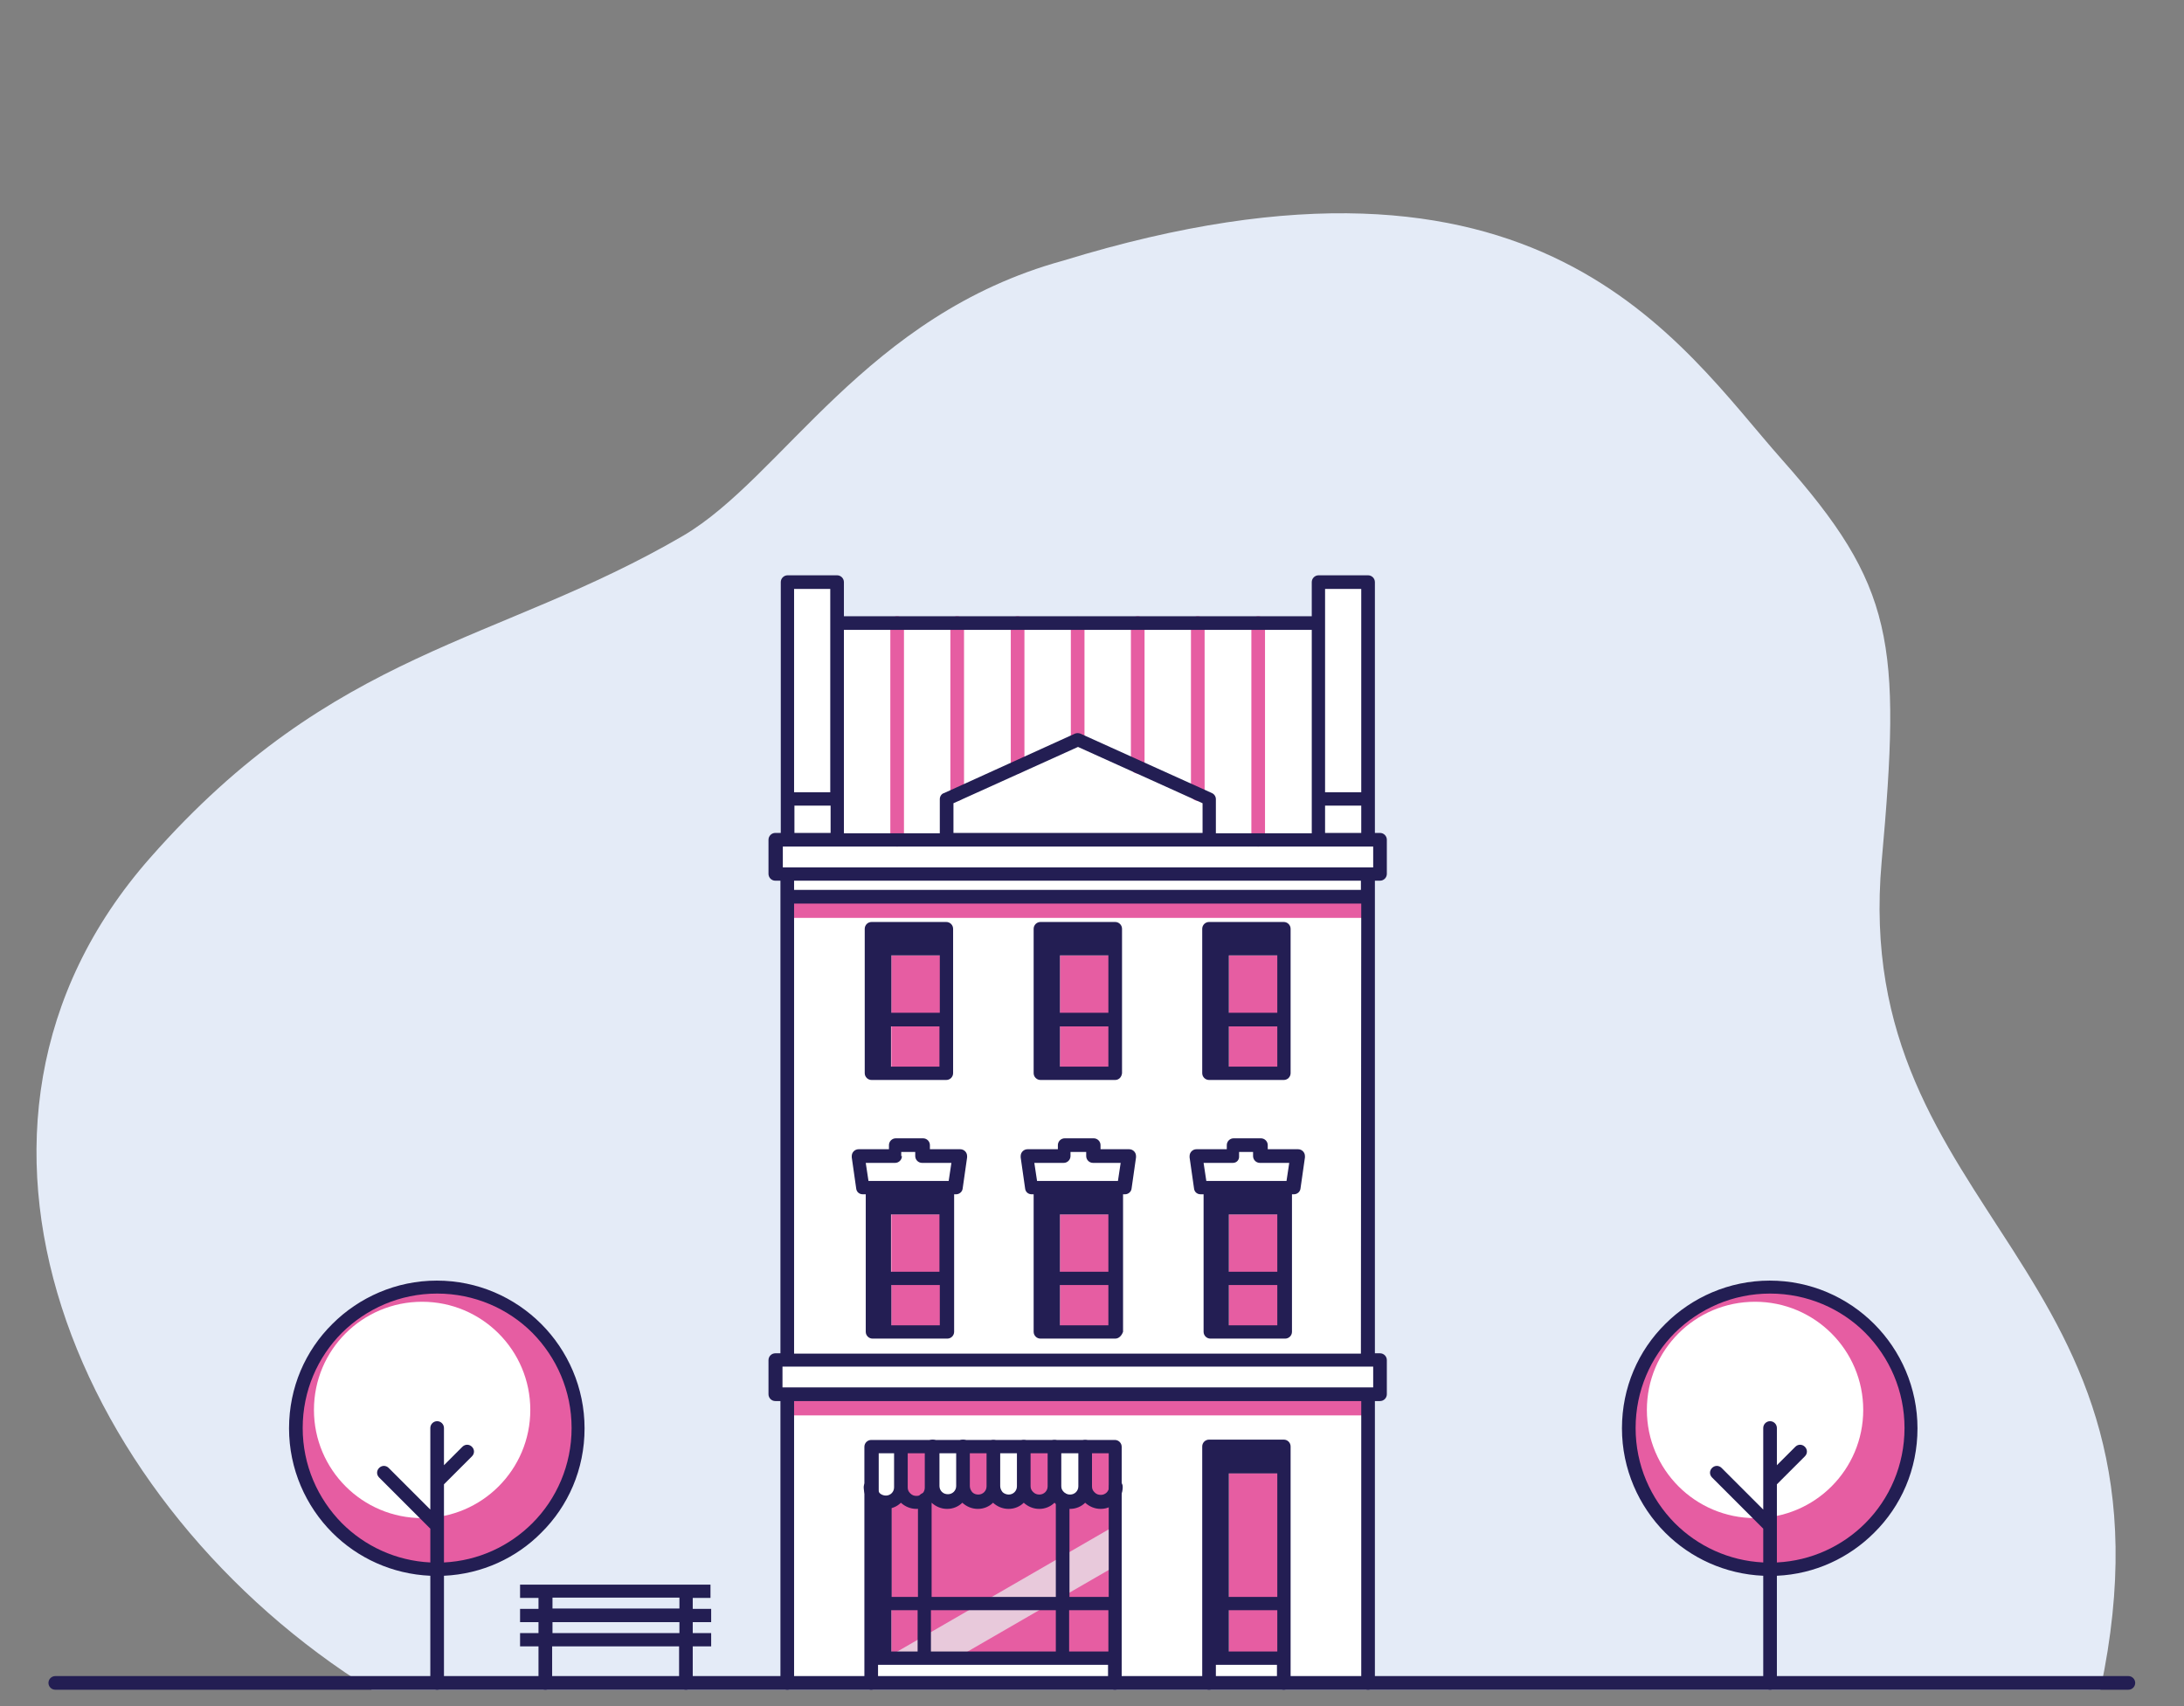 <?xml version="1.0" encoding="utf-8"?>
<!-- Generator: Adobe Illustrator 25.2.0, SVG Export Plug-In . SVG Version: 6.00 Build 0)  -->
<svg version="1.1" id="Layer_1" xmlns="http://www.w3.org/2000/svg" xmlns:xlink="http://www.w3.org/1999/xlink" x="0px" y="0px"
	 viewBox="0 0 640 500" style="enable-background:new 0 0 640 500;" xml:space="preserve">
<rect x="0" y="0" width="640" height="500" fill="#808080" stroke="none"/>
<style type="text/css">
	.st0{clip-path:url(#SVGID_2_);}
	.st1{fill:#E4EBF7;}
	.st2{fill-rule:evenodd;clip-rule:evenodd;fill:#E65DA2;}
	.st3{fill-rule:evenodd;clip-rule:evenodd;fill:#FFFFFF;}
	.st4{fill:#231E53;}
	.st5{fill-rule:evenodd;clip-rule:evenodd;fill:#E8C9DB;}
	.st6{fill:#E65DA2;}
</style>
<g>
	<defs>
		<rect id="SVGID_1_" width="640" height="500"/>
	</defs>
	<clipPath id="SVGID_2_">
		<use xlink:href="#SVGID_1_"  style="overflow:visible;"/>
	</clipPath>
	<g class="st0">
		<path class="st1" d="M108.9,495.2h506.6c26.4-124.4-73.4-138.3-64.1-242.7c5.8-64.4,3.7-80.7-29.2-117.8
			c-30.1-33.9-70.8-101.3-210.7-58.3c-57.9,15.9-82.2,63.5-111.3,80.6C145.5,188.9,98,190,44,251.4
			C-25.9,330.7,23.1,441.9,108.9,495.2z"/>
		<g>
			<path class="st2" d="M128.1,377.1c22.8,0,41.4,18.5,41.4,41.4c0,22.8-18.5,41.4-41.4,41.4c-22.8,0-41.4-18.5-41.4-41.4
				C86.8,395.6,105.3,377.1,128.1,377.1L128.1,377.1z"/>
			<path class="st3" d="M123.7,381.5c17.5,0,31.7,14.2,31.7,31.7s-14.2,31.7-31.7,31.7S92,430.7,92,413.2
				C92,395.6,106.2,381.5,123.7,381.5L123.7,381.5z"/>
			<path class="st4" d="M135.5,424c0.8-0.8,2-0.8,2.8,0s0.8,2,0,2.8l-8.2,8.2v22.9c10.1-0.5,19.2-4.8,25.9-11.5
				c7.1-7.1,11.5-17,11.5-27.9s-4.4-20.7-11.5-27.9c-7.1-7.1-17-11.5-27.9-11.5s-20.7,4.4-27.9,11.5c-7.1,7.1-11.5,17-11.5,27.9
				s4.4,20.7,11.5,27.9c6.7,6.7,15.8,11,25.9,11.5V448l-15-15c-0.8-0.8-0.8-2,0-2.8s2-0.8,2.8,0l12.2,12.2v-23.9c0-1.1,0.9-2,2-2
				c1.1,0,2,0.9,2,2v10.9L135.5,424L135.5,424z M130.1,461.8v31.4c0,1.1-0.9,2-2,2s-2-0.9-2-2v-31.4c-11.2-0.5-21.3-5.2-28.7-12.6
				c-7.8-7.8-12.7-18.7-12.7-30.6c0-12,4.8-22.8,12.7-30.6c7.8-7.8,18.7-12.7,30.6-12.7c12,0,22.8,4.9,30.6,12.7
				c7.8,7.8,12.7,18.7,12.7,30.6c0,12-4.8,22.8-12.7,30.6C151.4,456.5,141.3,461.3,130.1,461.8L130.1,461.8z"/>
		</g>
		<path class="st4" d="M203,493.2c0,1.1-0.9,2-2,2s-2-0.9-2-2v-10.7h-37.2v10.7c0,1.1-0.9,2-2,2s-2-0.9-2-2v-10.7h-5.4v-3.9h5.4
			v-3.2h-5.4v-3.9h5.4v-3.2h-5.4v-3.9h7.3h41.2h7.3v3.9H203v3.2h5.4v3.9H203v3.2h5.4v3.9H203V493.2L203,493.2z M161.9,468.2v3.2
			h37.2v-3.2H161.9L161.9,468.2z M161.9,475.4v3.2h37.2v-3.2H161.9L161.9,475.4z"/>
		<g>
			<path class="st2" d="M518.7,377.1c22.8,0,41.4,18.5,41.4,41.4c0,22.8-18.5,41.4-41.4,41.4c-22.8,0-41.4-18.5-41.4-41.4
				S495.9,377.1,518.7,377.1L518.7,377.1z"/>
			<path class="st3" d="M514.3,381.5c17.5,0,31.7,14.2,31.7,31.7s-14.2,31.7-31.7,31.7s-31.7-14.2-31.7-31.7
				C482.6,395.6,496.8,381.5,514.3,381.5L514.3,381.5z"/>
			<path class="st4" d="M526.1,424c0.8-0.8,2-0.8,2.8,0s0.8,2,0,2.8l-8.2,8.2v22.9c10.1-0.5,19.2-4.8,25.9-11.5
				c7.1-7.1,11.5-17,11.5-27.9s-4.4-20.7-11.5-27.9c-7.1-7.1-17-11.5-27.9-11.5s-20.7,4.4-27.9,11.5c-7.1,7.1-11.5,17-11.5,27.9
				s4.4,20.7,11.5,27.9c6.7,6.7,15.8,11,25.9,11.5V448l-15-15c-0.8-0.8-0.8-2,0-2.8s2-0.8,2.8,0l12.2,12.2v-23.9c0-1.1,0.9-2,2-2
				s2,0.9,2,2v10.9L526.1,424L526.1,424z M520.7,461.8v31.4c0,1.1-0.9,2-2,2s-2-0.9-2-2v-31.4c-11.2-0.5-21.3-5.2-28.7-12.6
				c-7.8-7.8-12.7-18.7-12.7-30.6c0-12,4.8-22.8,12.7-30.6c7.8-7.8,18.7-12.7,30.6-12.7c12,0,22.8,4.9,30.6,12.7
				c7.8,7.8,12.7,18.7,12.7,30.6c0,12-4.8,22.8-12.7,30.6C541.9,456.5,531.9,461.3,520.7,461.8L520.7,461.8z"/>
		</g>
		<g>
			<polygon class="st3" points="386.3,182.6 386.3,170.7 400.9,170.7 400.9,234.2 400.9,246.1 404.3,246.1 404.3,256.1 400.9,256.1 
				400.9,398.6 404.3,398.6 404.3,408.6 400.9,408.6 400.9,493.2 230.8,493.2 230.8,408.6 227.3,408.6 227.3,398.6 230.8,398.6 
				230.8,256.1 227.3,256.1 227.3,246.1 230.8,246.1 230.8,234.2 230.8,170.7 245.3,170.7 245.3,182.6 			"/>
			<polygon class="st2" points="261.2,431.7 326.8,431.7 326.8,486 261.2,486 			"/>
			<polygon class="st5" points="259.5,486 280.1,486 326.8,459 326.8,447.1 			"/>
			<path class="st6" d="M370.7,246.1c0,1.1-0.9,2-2,2s-2-0.9-2-2v-63.5c0-1.1,0.9-2,2-2s2,0.9,2,2V246.1L370.7,246.1z M264.9,246.1
				c0,1.1-0.9,2-2,2s-2-0.9-2-2v-63.5c0-1.1,0.9-2,2-2s2,0.9,2,2V246.1L264.9,246.1z M282.5,232.7c0,1.1-0.9,2-2,2s-2-0.9-2-2v-50.1
				c0-1.1,0.9-2,2-2s2,0.9,2,2V232.7L282.5,232.7z M300.2,224.7c0,1.1-0.9,2-2,2s-2-0.9-2-2v-42.1c0-1.1,0.9-2,2-2s2,0.9,2,2V224.7
				L300.2,224.7z M317.8,216.8c0,1.1-0.9,2-2,2s-2-0.9-2-2v-34.1c0-1.1,0.9-2,2-2s2,0.9,2,2V216.8L317.8,216.8z M335.4,224.7
				c0,1.1-0.9,2-2,2s-2-0.9-2-2v-42.1c0-1.1,0.9-2,2-2s2,0.9,2,2V224.7L335.4,224.7z M353,232.7c0,1.1-0.9,2-2,2s-2-0.9-2-2v-50.1
				c0-1.1,0.9-2,2-2s2,0.9,2,2V232.7L353,232.7z"/>
			<polygon class="st2" points="230.8,262.8 400.9,262.8 400.9,269 230.8,269 			"/>
			<polygon class="st2" points="230.8,408.6 400.9,408.6 400.9,414.8 230.8,414.8 			"/>
			<polygon class="st2" points="310.6,280 326.8,280 326.8,314.5 310.6,314.5 			"/>
			<polygon class="st2" points="261.2,280 277.3,280 277.3,314.5 261.2,314.5 			"/>
			<polygon class="st2" points="360.1,355.9 376.2,355.9 376.2,390.3 360.1,390.3 			"/>
			<polygon class="st2" points="310.6,355.9 326.8,355.9 326.8,390.3 310.6,390.3 			"/>
			<polygon class="st2" points="261.2,355.9 277.3,355.9 277.3,390.3 261.2,390.3 			"/>
			<polygon class="st2" points="360.1,431.7 376.2,431.7 376.2,486 360.1,486 			"/>
			<polygon class="st2" points="360.1,280 376.2,280 376.2,314.5 360.1,314.5 			"/>
			<path class="st3" d="M264.3,435.5c0,2.5-2,4.5-4.5,4.5s-4.5-2-4.5-4.5v-11.6h8.9v11.6H264.3z"/>
			<path class="st2" d="M273.2,435.5c0,2.5-2,4.5-4.5,4.5s-4.5-2-4.5-4.5v-11.6h8.9v11.6H273.2z"/>
			<path class="st3" d="M282.2,435.5c0,2.5-2,4.5-4.5,4.5s-4.5-2-4.5-4.5v-11.6h8.9v11.6H282.2z"/>
			<path class="st2" d="M291.1,435.5c0,2.5-2,4.5-4.5,4.5s-4.5-2-4.5-4.5v-11.6h8.9v11.6H291.1z"/>
			<path class="st3" d="M300,435.5c0,2.5-2,4.5-4.5,4.5s-4.5-2-4.5-4.5v-11.6h8.9v11.6H300z"/>
			<path class="st2" d="M308.9,435.5c0,2.5-2,4.5-4.5,4.5s-4.5-2-4.5-4.5v-11.6h8.9v11.6H308.9z"/>
			<path class="st3" d="M317.8,435.5c0,2.5-2,4.5-4.5,4.5s-4.5-2-4.5-4.5v-11.6h8.9v11.6H317.8z"/>
			<path class="st2" d="M326.8,435.5c0,2.5-2,4.5-4.5,4.5s-4.5-2-4.5-4.5v-11.6h8.9v11.6H326.8z"/>
			<path class="st4" d="M271.3,423.9c0-1.1,0.9-2,2-2s2,0.9,2,2v11.6l0,0l0,0l0,0l0,0c0,0.7,0.3,1.3,0.7,1.7
				c0.5,0.5,1.1,0.7,1.8,0.7l0,0l0,0l0,0c0.7,0,1.3-0.3,1.7-0.7c0.4-0.4,0.7-1,0.7-1.7l0,0l0,0v-11.6c0-1.1,0.9-2,2-2s2,0.9,2,2
				v11.6l0,0c0,0.7,0.3,1.3,0.7,1.8c0.5,0.5,1.1,0.7,1.8,0.7l0,0l0,0l0,0c0.7,0,1.3-0.3,1.7-0.7c0.4-0.4,0.7-1,0.7-1.7l0,0l0,0l0,0
				V424c0-1.1,0.9-2,2-2s2,0.9,2,2v11.5l0,0c0,0.7,0.3,1.3,0.7,1.8l0,0l0,0c0.4,0.4,1.1,0.7,1.8,0.7l0,0l0,0l0,0
				c0.7,0,1.3-0.3,1.7-0.7c0.4-0.4,0.7-1,0.7-1.7l0,0l0,0l0,0V424c0-1.1,0.9-2,2-2s2,0.9,2,2v11.5l0,0c0,0.7,0.2,1.2,0.7,1.7
				l0.1,0.1c0.5,0.5,1.1,0.7,1.8,0.7l0,0l0,0l0,0c0.7,0,1.3-0.3,1.7-0.7c0.4-0.4,0.7-1,0.7-1.7l0,0l0,0l0,0V424c0-1.1,0.9-2,2-2
				s2,0.9,2,2v11.5l0,0c0,0.7,0.2,1.2,0.7,1.7l0.1,0.1c0.5,0.5,1.1,0.7,1.8,0.7l0,0l0,0l0,0c0.7,0,1.3-0.3,1.7-0.7
				c0.4-0.4,0.7-1,0.7-1.7l0,0l0,0l0,0V424c0-1.1,0.9-2,2-2s2,0.9,2,2v11.6l0,0c0,0.7,0.2,1.2,0.7,1.7l0.1,0.1
				c0.5,0.5,1.1,0.7,1.8,0.7l0,0l0,0l0,0c0.7,0,1.3-0.3,1.7-0.7c0.4-0.4,0.7-1,0.7-1.7l0,0l0,0c0-1.1,0.9-2,2-2s2,0.9,2,2v0.1l0,0
				l0,0c0,1.7-0.7,3.3-1.9,4.5c-1.1,1.1-2.7,1.9-4.5,1.9l0,0h-0.1l0,0l0,0c-1.7,0-3.3-0.7-4.5-1.8c-1.1,1.1-2.7,1.8-4.4,1.8l0,0
				h-0.1l0,0l0,0c-1.7,0-3.3-0.7-4.5-1.8c-1.1,1.1-2.7,1.8-4.4,1.8l0,0h-0.1l0,0l0,0c-1.7,0-3.3-0.7-4.5-1.8
				c-1.1,1.1-2.7,1.8-4.4,1.8l0,0h-0.1l0,0l0,0c-1.7,0-3.3-0.7-4.5-1.8c-1.1,1.1-2.7,1.8-4.4,1.8l0,0h-0.1l0,0l0,0
				c-1.7,0-3.3-0.7-4.5-1.8c-1.1,1.1-2.7,1.8-4.4,1.8l0,0h-0.1l0,0l0,0c-1.7,0-3.3-0.7-4.5-1.8c-1.1,1.1-2.7,1.8-4.4,1.8l0,0h-0.1
				l0,0l0,0c-1.7,0-3.3-0.7-4.5-1.8c-1.1,1.1-2.7,1.8-4.4,1.8l0,0h-0.1l0,0l0,0c-1.8,0-3.4-0.7-4.5-1.9l0,0
				c-1.2-1.2-1.9-2.8-1.9-4.5c0-1.1,0.9-2,2-2s2,0.9,2,2c0,0.7,0.3,1.3,0.7,1.8l0,0l0,0c0.4,0.4,1.1,0.7,1.8,0.7l0,0l0,0l0,0
				c0.7,0,1.3-0.3,1.7-0.7c0.4-0.4,0.7-1,0.7-1.7l0,0l0,0l0,0v-11.6c0-1.1,0.9-2,2-2s2,0.9,2,2v11.6l0,0c0,0.7,0.2,1.2,0.7,1.7
				l0.1,0.1c0.5,0.5,1.1,0.7,1.8,0.7l0,0l0,0l0,0c0.7,0,1.3-0.3,1.7-0.7c0.4-0.4,0.7-1,0.7-1.7l0,0l0,0l0,0v-12.1H271.3z"/>
			<path class="st4" d="M328.7,493.2c0,1.1-0.9,2-2,2s-2-0.9-2-2v-5.3h-13.5l0,0l0,0h-40.4l0,0l0,0h-13.5v5.3c0,1.1-0.9,2-2,2
				s-2-0.9-2-2V486l0,0l0,0v-16l0,0l0,0v-46c0-1.1,0.9-2,2-2h71.4c1.1,0,2,0.9,2,2v62V493.2L328.7,493.2z M374.3,487.9h-18v5.3
				c0,1.1-0.9,2-2,2s-2-0.9-2-2V486v-16.1v-46c0-1.1,0.9-2,2-2h21.9c1.1,0,2,0.9,2,2v46V486v7.2c0,1.1-0.9,2-2,2s-2-0.9-2-2v-5.3
				H374.3z M360.1,484h14.2v-12.1h-14.2V484L360.1,484z M360.1,468h14.2v-36.2h-14.2V468L360.1,468z M243.4,236.1h-10.6v8h10.6
				V236.1L243.4,236.1z M232.7,232.2h10.6v-49.6v-10h-10.6V232.2L232.7,232.2z M228.8,244.1v-10v-63.5c0-1.1,0.9-2,2-2h14.5
				c1.1,0,2,0.9,2,2v10h137.1v-10c0-1.1,0.9-2,2-2h14.5c1.1,0,2,0.9,2,2v63.5v10h1.5c1.1,0,2,0.9,2,2v10c0,1.1-0.9,2-2,2h-1.5v4.7
				l0,0l0,0v133.8h1.5c1.1,0,2,0.9,2,2v10c0,1.1-0.9,2-2,2h-1.5v82.6c0,1.1-0.9,2-2,2s-2-0.9-2-2v-82.6H232.7v82.6c0,1.1-0.9,2-2,2
				s-2-0.9-2-2v-82.6h-1.5c-1.1,0-2-0.9-2-2v-10c0-1.1,0.9-2,2-2h1.5V262.8v-4.7h-1.5c-1.1,0-2-0.9-2-2v-10c0-1.1,0.9-2,2-2
				L228.8,244.1L228.8,244.1z M247.3,184.6v49.6v10h28.1v-10c0-0.8,0.5-1.6,1.3-1.8L315,215c0.5-0.2,1.1-0.2,1.6,0l0,0l0,0
				l38.5,17.4c0.7,0.3,1.2,1,1.2,1.8l0,0v10h28.1v-10v-49.6L247.3,184.6L247.3,184.6z M388.3,232.2h10.6v-59.6h-10.6v10V232.2
				L388.3,232.2z M398.9,236.1h-10.6v8h10.6V236.1L398.9,236.1z M352.4,244.1v-8.7l-36.5-16.5l-36.5,16.5v8.7H352.4L352.4,244.1z
				 M360.1,296.8h14.2V280h-14.2V296.8L360.1,296.8z M374.3,300.8h-14.2v11.8h14.2V300.8L374.3,300.8z M376.2,316.5h-21.9
				c-1.1,0-2-0.9-2-2v-15.7v-26.6c0-1.1,0.9-2,2-2h21.9c1.1,0,2,0.9,2,2v26.6v15.7C378.2,315.6,377.3,316.5,376.2,316.5L376.2,316.5
				z M310.6,296.8h14.2V280h-14.2V296.8L310.6,296.8z M324.8,300.8h-14.2v11.8h14.2V300.8L324.8,300.8z M326.8,316.5h-21.9
				c-1.1,0-2-0.9-2-2v-15.7v-26.6c0-1.1,0.9-2,2-2h21.9c1.1,0,2,0.9,2,2v26.6v15.7C328.7,315.6,327.9,316.5,326.8,316.5L326.8,316.5
				z M261.2,296.8h14.2V280h-14.2V296.8L261.2,296.8z M275.3,300.8h-14.2v11.8h14.2V300.8L275.3,300.8z M277.3,316.5h-21.9
				c-1.1,0-2-0.9-2-2v-15.7v-26.6c0-1.1,0.9-2,2-2h21.9c1.1,0,2,0.9,2,2v26.6v15.7C279.3,315.6,278.4,316.5,277.3,316.5L277.3,316.5
				z M361.3,340.8h-8.6l0.8,5.3h0.8h21.9h0.8l0.8-5.3h-8.6c-1.1,0-2-0.9-2-2v-1.2h-4.1v1.2C363.2,339.9,362.4,340.8,361.3,340.8
				L361.3,340.8z M352.4,350h-0.6l0,0c-1,0-1.8-0.7-1.9-1.7l-1.3-9.1c0-0.1,0-0.3,0-0.4c0-1.1,0.9-2,2-2h8.9v-1.2c0-1.1,0.9-2,2-2h8
				c1.1,0,2,0.9,2,2v1.2h8.9c1.1,0,2,0.9,2,2c0,0.1,0,0.3,0,0.4l-1.3,9.1c-0.1,1-1,1.7-1.9,1.7l0,0h-0.6v24.6v15.7c0,1.1-0.9,2-2,2
				h-21.9c-1.1,0-2-0.9-2-2v-15.7V350H352.4z M360.1,372.7h14.2v-16.8h-14.2V372.7L360.1,372.7z M374.3,376.6h-14.2v11.8h14.2V376.6
				L374.3,376.6z M310.6,372.7h14.2v-16.8h-14.2V372.7L310.6,372.7z M324.8,376.6h-14.2v11.8h14.2V376.6L324.8,376.6z M326.8,392.3
				h-21.9c-1.1,0-2-0.9-2-2v-15.7V350h-0.6l0,0c-1,0-1.8-0.7-1.9-1.7l-1.3-9.1c0-0.1,0-0.3,0-0.4c0-1.1,0.9-2,2-2h8.9v-1.2
				c0-1.1,0.9-2,2-2h8.5c1.1,0,2,0.9,2,2v1.2h8.4c1.1,0,2,0.9,2,2c0,0.1,0,0.3,0,0.4l-1.3,9.1c-0.1,1-1,1.7-1.9,1.7l0,0h-0.6v24.6
				v15.7C328.7,391.4,327.9,392.3,326.8,392.3L326.8,392.3z M304.9,346.1h21.9h0.8l0.8-5.3h-8.1c-1.1,0-2-0.9-2-2v-1.2h-4.6v1.2
				c0,1.1-0.9,2-2,2h-8.6l0.8,5.3H304.9L304.9,346.1z M261.2,388.4h14.2v-11.8h-14.2V388.4L261.2,388.4z M275.3,372.7v-16.8h-14.2
				v16.8H275.3L275.3,372.7z M264.3,338.8c0,1.1-0.9,2-2,2h-8.6l0.8,5.3h0.8h21.9h0.8l0.8-5.3h-8.6c-1.1,0-2-0.9-2-2v-1.2h-4.1v1.2
				H264.3z M253.4,350h-0.6l0,0c-1,0-1.8-0.7-1.9-1.7l-1.3-9.1c0-0.1,0-0.3,0-0.4c0-1.1,0.9-2,2-2h8.9v-1.2c0-1.1,0.9-2,2-2h8
				c1.1,0,2,0.9,2,2v1.2h8.9c1.1,0,2,0.9,2,2c0,0.1,0,0.3,0,0.4l-1.3,9.1c-0.1,1-1,1.7-1.9,1.7l0,0h-0.6v24.6v15.7c0,1.1-0.9,2-2,2
				h-21.9c-1.1,0-2-0.9-2-2v-15.7V350H253.4z M398.9,264.8H232.7v131.9h166.1L398.9,264.8L398.9,264.8z M232.7,260.8h166.1v-2.7
				H232.7V260.8L232.7,260.8z M229.3,254.2h1.5h170.1h1.5v-6.1h-1.5h-14.5h-32h-77h-32h-14.5h-1.5v6.1H229.3z M229.3,406.6h1.5
				h170.1h1.5v-6.1h-1.5H230.8h-1.5V406.6L229.3,406.6z M309.4,484v-12.1h-36.6V484H309.4L309.4,484z M309.4,468v-28.5
				c0-1.1,0.9-2,2-2s2,0.9,2,2V468h11.5v-42.1h-67.4v14.2h3.8V468h7.7v-28.5c0-1.1,0.9-2,2-2s2,0.9,2,2V468H309.4L309.4,468z
				 M313.3,471.9V484h11.5v-12.1H313.3L313.3,471.9z M268.9,484v-12.1h-7.7V484H268.9L268.9,484z"/>
		</g>
		<path class="st4" d="M16.2,495.2c-1.1,0-2-0.9-2-2s0.9-2,2-2h607.5c1.1,0,2,0.9,2,2s-0.9,2-2,2H16.2L16.2,495.2z"/>
	</g>
</g>
</svg>

